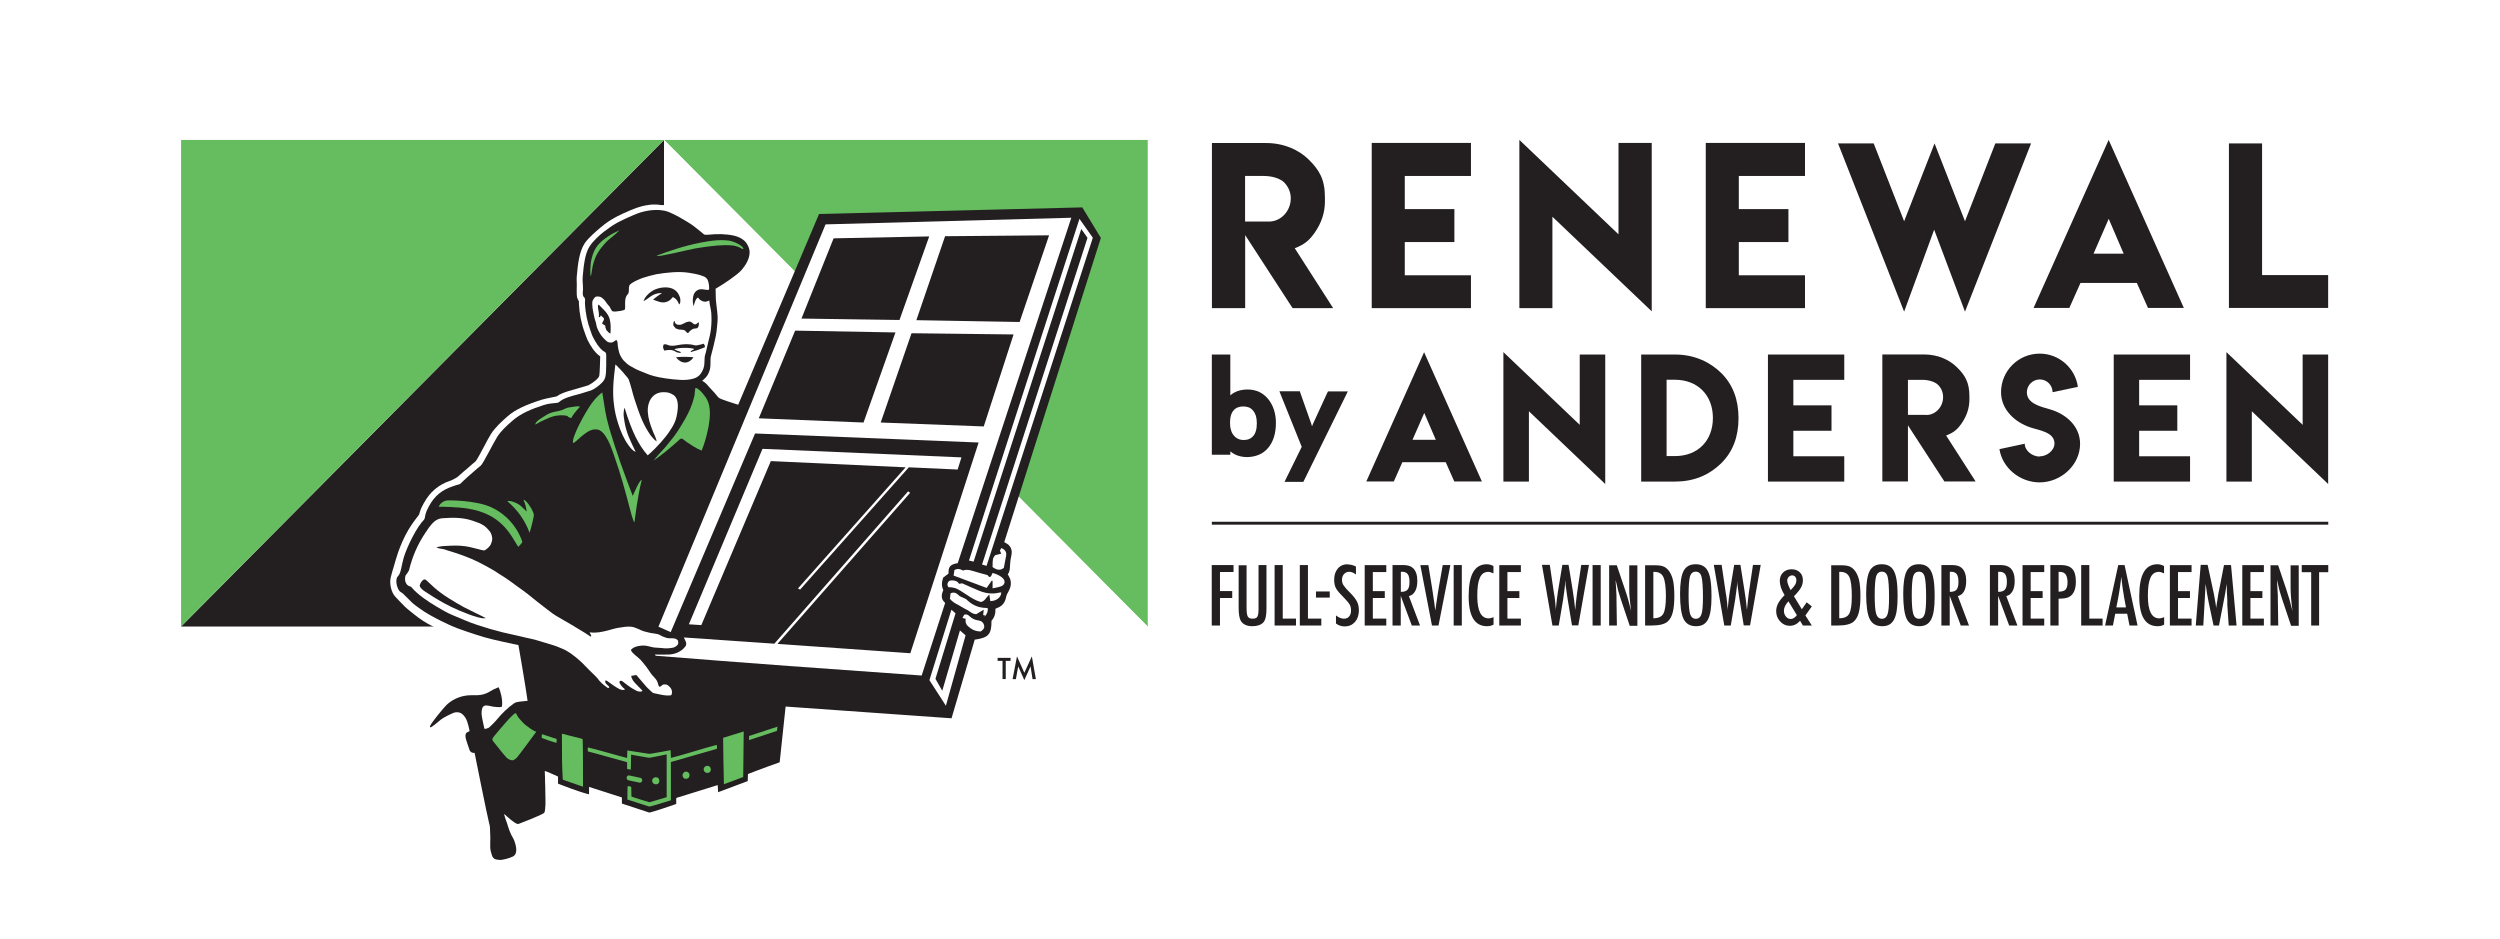 <svg xmlns="http://www.w3.org/2000/svg" id="a" viewBox="0 0 248.92 93.52"><rect width="248.92" height="93.52" style="fill:#fff; stroke-width:0px;"></rect><rect x="120.66" y="51.95" width="111.16" height=".29" style="fill:#231f20; stroke-width:0px;"></rect><path d="M229.18,56.97h.94v5.31h.79v-5.31h.91v-.71h-2.64v.71ZM226.04,62.28h.8l-.04-2.62v-.35l-.04-.74-.04-.61s0-.08,0-.12c0-.05,0-.1-.02-.17.02.07.03.13.04.18s.02.1.03.13c.06.29.13.57.2.84.07.26.15.52.24.78l.91,2.71h.76v-6.02h-.81v2.24c0,.33.02.69.05,1.06.03.38.08.8.14,1.26-.18-.77-.39-1.49-.62-2.17l-.81-2.4h-.76v6.02l-.02-.02ZM223.26,62.28h2.15v-.69h-1.34v-2.05h1.19v-.68h-1.19v-1.9h1.34v-.69h-2.15v6.02h0ZM218.62,62.28h.76l.23-4.15c.04.34.09.66.14.97s.11.61.17.91l.48,2.27h.54l.51-2.63.04-.21.1-.55c0-.07.03-.16.04-.27.02-.11.04-.23.06-.37l.02-.12v.1l.02.74.04.81v.19c0,.08,0,.17,0,.27l.14,2.04h.78l-.55-6.02h-.7l-.47,2.41-.09.43-.1.65-.11.69v.05s0,.06,0,.1c-.04-.34-.09-.66-.15-.97-.05-.31-.11-.61-.18-.92l-.53-2.46h-.69l-.49,6.02v.02ZM216.05,62.28h2.16v-.69h-1.35v-2.05h1.19v-.68h-1.19v-1.9h1.35v-.69h-2.16v6.02h0ZM214.82,56.18c-.61,0-1.07.26-1.37.79-.3.52-.45,1.33-.45,2.4,0,1.99.61,2.98,1.83,2.98.24,0,.46-.05.65-.16v-.74c-.19.08-.35.12-.48.12-.76,0-1.14-.74-1.14-2.23,0-.41.02-.77.06-1.07s.11-.55.2-.75.2-.34.34-.44c.14-.09.3-.14.49-.14.14,0,.32.05.52.15v-.73c-.22-.12-.44-.18-.67-.18M210.72,60.48l.15-.77c.08-.42.15-.81.2-1.18.06-.37.1-.74.14-1.1.08.74.17,1.44.29,2.09l.18.96h-.96,0ZM209.6,62.28h.78l.23-1.17h1.19l.23,1.17h.8l-1.29-6.02h-.63l-1.31,6.02ZM207.21,62.28h2.14v-.69h-1.32v-5.33h-.81v6.02h0ZM204.97,56.94h.11c.27,0,.46.08.59.25.12.17.19.43.19.79s-.07.59-.2.73c-.13.13-.36.2-.69.2v-1.97ZM204.16,62.28h.81v-2.67c.45,0,.79-.05,1.02-.16.47-.24.7-.75.7-1.55,0-.57-.11-.98-.35-1.25-.24-.26-.61-.39-1.12-.39h-1.07v6.02h.01ZM201.38,62.28h2.16v-.69h-1.35v-2.05h1.19v-.68h-1.19v-1.9h1.35v-.69h-2.16v6.02h0ZM198.95,56.93h.14c.13,0,.24.02.33.06s.17.1.23.18.1.19.13.32.04.29.04.48c0,.35-.07.59-.2.74-.13.15-.35.22-.67.22v-2ZM198.14,62.28h.81v-2.95l1.1,2.95h.82l-1.11-2.93c.27-.06.47-.22.62-.48s.22-.61.22-1.04c0-.56-.14-.98-.41-1.25-.22-.21-.54-.32-.99-.32h-1.07v6.02h.01ZM194.13,56.93h.14c.13,0,.24.02.33.06s.17.1.23.18.1.19.13.32.04.29.04.48c0,.35-.07.59-.19.74-.13.15-.35.22-.67.22v-2h0ZM193.32,62.28h.81v-2.95l1.1,2.95h.82l-1.11-2.93c.27-.06.47-.22.62-.48.14-.26.21-.61.21-1.04,0-.56-.14-.98-.41-1.25-.21-.21-.54-.32-.99-.32h-1.07v6.02h.02ZM191.63,61.16c-.1.3-.29.45-.56.45s-.47-.16-.57-.48c-.1-.34-.15-.95-.15-1.83,0-.96.05-1.59.14-1.91.1-.32.29-.47.58-.47s.48.17.57.52c.09.34.14,1.03.14,2.07,0,.8-.05,1.36-.15,1.66M192.52,57.69c-.07-.43-.19-.76-.35-.99-.24-.35-.62-.52-1.12-.52-.56,0-.96.22-1.2.67-.23.44-.35,1.2-.35,2.27,0,1.2.12,2.04.35,2.51.24.48.65.72,1.24.72s.95-.22,1.19-.67c.24-.45.35-1.2.35-2.27,0-.76-.04-1.33-.11-1.73M187.94,61.16c-.1.3-.29.45-.56.45s-.47-.16-.57-.48c-.1-.34-.15-.95-.15-1.83,0-.96.05-1.59.14-1.91.1-.32.29-.47.58-.47s.48.17.57.52c.09.34.14,1.03.14,2.07,0,.8-.05,1.36-.15,1.66M188.83,57.69c-.07-.43-.19-.76-.35-.99-.24-.35-.62-.52-1.12-.52-.56,0-.96.22-1.2.67-.23.44-.35,1.2-.35,2.27,0,1.2.12,2.04.35,2.51.24.48.65.72,1.24.72s.95-.22,1.19-.67c.24-.45.35-1.2.35-2.27,0-.76-.04-1.33-.11-1.73M183.14,56.94h.1c.44,0,.74.17.9.52.16.35.24.99.24,1.91,0,.86-.09,1.44-.26,1.74-.17.3-.5.45-.99.45v-4.63h0ZM182.33,62.28h.66c.76,0,1.28-.13,1.58-.39.24-.21.41-.52.51-.91.11-.42.16-.96.16-1.62,0-.72-.05-1.28-.15-1.66-.1-.4-.26-.72-.48-.97-.15-.17-.32-.28-.51-.35-.21-.07-.46-.1-.77-.1h-1v6.02-.02ZM178.91,61.25c-.2.26-.4.38-.61.38-.19,0-.35-.08-.48-.24-.13-.16-.2-.35-.2-.59,0-.29.15-.6.45-.93l.84,1.38ZM177.95,57.81c0-.14.05-.26.14-.36.1-.1.21-.16.34-.16s.23.04.31.13.12.2.12.35c0,.16-.04.31-.12.44-.04.07-.1.15-.17.24-.07.09-.17.19-.28.31-.22-.43-.34-.75-.34-.95M179.41,60.67l-.79-1.3c.18-.18.33-.34.44-.49.12-.14.21-.27.26-.38.13-.22.19-.47.19-.74,0-.32-.1-.58-.31-.78-.21-.2-.48-.3-.82-.3s-.62.11-.84.32c-.22.22-.33.49-.33.82,0,.45.16.92.48,1.43-.31.32-.53.6-.65.84s-.19.49-.19.76c0,.4.13.74.4,1.03.27.29.59.43.95.43.39,0,.74-.17,1.03-.5l.28.47h.89l-.64-1,.64-.9-.51-.41-.49.7h.01ZM171.68,62.28h.65l.44-2.6s0-.06.02-.14c0-.07.03-.18.04-.31l.08-.58s0-.08.02-.17c0-.09.02-.23.03-.4,0-.03,0-.07,0-.11,0-.04,0-.1,0-.16l.02.25c0,.14.03.26.04.35s.02.17.03.21l.08.6c.02.14.04.25.05.32,0,.08.02.12.02.13l.42,2.6h.63l1.06-6.02h-.77l-.35,2.35-.06.4c-.04.27-.07.56-.1.84s-.06.58-.09.89c-.03-.29-.06-.6-.1-.92-.04-.32-.09-.67-.15-1.04l-.4-2.53h-.62l-.43,2.6c-.04.24-.08.51-.11.79-.04.29-.07.6-.1.94l-.02.19s0-.09,0-.13v-.07l-.04-.51c-.02-.18-.04-.39-.07-.61l-.07-.41-.41-2.79h-.78l1.04,6.02v.02ZM169.41,61.16c-.1.3-.29.45-.56.45s-.47-.16-.57-.48c-.1-.34-.15-.95-.15-1.83,0-.96.05-1.59.14-1.91.1-.32.29-.47.58-.47s.48.17.57.52c.09.34.14,1.03.14,2.07,0,.8-.05,1.36-.15,1.66M170.3,57.69c-.07-.43-.19-.76-.35-.99-.24-.35-.62-.52-1.12-.52-.56,0-.96.22-1.2.67-.23.44-.35,1.2-.35,2.27,0,1.2.12,2.04.35,2.51.24.48.65.72,1.24.72s.95-.22,1.19-.67c.24-.45.35-1.2.35-2.27,0-.76-.04-1.33-.11-1.73M164.62,56.94h.1c.44,0,.74.17.9.52.16.35.25.99.25,1.91,0,.86-.09,1.44-.26,1.74-.17.3-.5.45-.99.45v-4.63h0ZM163.81,62.28h.65c.76,0,1.28-.13,1.58-.39.24-.21.41-.52.51-.91.11-.42.16-.96.16-1.62,0-.72-.05-1.28-.15-1.66-.1-.4-.26-.72-.48-.97-.15-.17-.32-.28-.51-.35-.21-.07-.46-.1-.77-.1h-1v6.02-.02ZM160.19,62.28h.8l-.04-2.62v-.35l-.04-.74-.04-.61s0-.08,0-.12c0-.05,0-.1-.02-.17,0,.07.03.13.04.18s.02.1.03.13c.06.29.13.57.2.84.07.26.15.52.24.78l.91,2.71h.76v-6.02h-.81v2.24c0,.33,0,.69.05,1.06.03.38.08.8.14,1.26-.18-.77-.38-1.49-.62-2.17l-.81-2.4h-.76v6.02l-.02-.02ZM158.57,62.28h.81v-6.02h-.81v6.02ZM154.55,62.28h.65l.44-2.6s0-.06.02-.14c0-.07.02-.18.04-.31l.08-.58s0-.08.02-.17c0-.09.02-.23.03-.4,0-.03,0-.07,0-.11,0-.04,0-.1.02-.16l.02.25c0,.14.02.26.04.35,0,.09.02.17.03.21l.08.6c.02.14.04.25.05.32,0,.08.02.12.02.13l.43,2.6h.63l1.06-6.02h-.77l-.35,2.35-.06.4c-.04.27-.07.56-.1.84s-.06.58-.09.89c-.03-.29-.06-.6-.1-.92-.04-.32-.09-.67-.15-1.04l-.41-2.53h-.62l-.43,2.6c-.04.24-.08.51-.11.79-.04.29-.07.6-.1.94l-.02.19s0-.09,0-.13v-.07l-.04-.51c-.02-.18-.04-.39-.07-.61l-.07-.41-.41-2.79h-.78l1.04,6.02-.02.02ZM149.28,62.28h2.15v-.69h-1.34v-2.05h1.19v-.68h-1.19v-1.9h1.34v-.69h-2.15v6.02h0ZM148.05,56.18c-.61,0-1.07.26-1.37.79-.3.52-.45,1.33-.45,2.4,0,1.99.61,2.98,1.83,2.98.24,0,.46-.05.65-.16v-.74c-.19.08-.35.12-.48.12-.76,0-1.14-.74-1.14-2.23,0-.41.02-.77.06-1.07s.11-.55.2-.75.2-.34.34-.44c.14-.09.3-.14.49-.14.14,0,.32.05.52.15v-.73c-.22-.12-.44-.18-.67-.18M144.74,62.28h.81v-6.02h-.81s0,6.02,0,6.02ZM142.59,62.28h.64l1.18-6.02h-.76l-.39,2.22s-.02.12-.03.19-.03.15-.04.23l-.14.92-.1.7s-.01.07-.02.12c0,.05-.01.1-.02.16l-.04-.3c-.01-.1-.03-.21-.04-.33-.02-.12-.04-.26-.06-.41l-.13-.87-.06-.4-.36-2.22h-.8l1.16,6.02h0ZM139.47,56.93h.14c.13,0,.24.02.33.06.09.04.17.1.23.18.06.08.1.19.13.32s.04.29.04.48c0,.35-.06.59-.19.74-.13.15-.35.22-.67.22v-2h-.01ZM138.66,62.28h.81v-2.95l1.1,2.95h.82l-1.11-2.93c.27-.06.47-.22.62-.48s.22-.61.22-1.04c0-.56-.14-.98-.41-1.25-.21-.21-.54-.32-.99-.32h-1.07v6.02h.01ZM135.88,62.28h2.15v-.69h-1.34v-2.05h1.19v-.68h-1.19v-1.9h1.34v-.69h-2.15v6.02h0ZM134.2,56.18c-.42,0-.75.14-.99.42s-.37.65-.37,1.12c0,.35.06.64.19.87.07.12.16.25.3.41s.31.33.51.54c.13.13.24.25.33.36.09.11.16.2.21.29.1.17.14.37.14.59,0,.25-.06.45-.19.6-.12.15-.3.22-.52.22-.24,0-.5-.1-.79-.32v.8c.24.19.54.29.88.29.41,0,.75-.15,1.01-.44.26-.3.39-.68.39-1.15,0-.34-.06-.63-.18-.87-.12-.24-.34-.53-.67-.87-.18-.18-.33-.33-.44-.46-.11-.13-.19-.23-.24-.31-.1-.15-.15-.33-.15-.54,0-.24.07-.43.2-.57.14-.15.31-.23.52-.23s.42.09.67.27v-.79c-.26-.14-.54-.21-.83-.21M131.03,59.5h1.37v-.61h-1.37v.61ZM129.42,62.28h2.14v-.69h-1.33v-5.33h-.81v6.02ZM126.9,62.28h2.14v-.69h-1.32v-5.33h-.81v6.02h-.01ZM123.33,60.51c0,.66.08,1.1.23,1.33.22.34.6.51,1.14.51.49,0,.86-.13,1.1-.39.2-.23.3-.67.3-1.33v-4.37h-.79v4.37c0,.39-.04.65-.12.78-.07.12-.23.19-.47.19s-.4-.07-.48-.21-.12-.43-.12-.86v-4.25h-.79v4.25-.02ZM120.66,62.28h.81v-2.74h1.22v-.69h-1.22v-1.9h1.35v-.69h-2.17v6.02h.01Z" style="fill:#231f20; stroke-width:0px;"></path><polygon points="136.58 14.23 136.58 30.68 146.46 30.68 146.46 27.41 139.87 27.41 139.87 24.1 144.81 24.1 144.81 20.82 139.87 20.82 139.87 17.52 146.46 17.52 146.46 14.23 136.58 14.23" style="fill:#231f20; stroke-width:0px;"></polygon><polygon points="151.28 13.93 151.28 30.68 154.57 30.68 154.57 21.58 164.46 31 164.46 14.23 161.15 14.23 161.15 23.33 151.28 13.93" style="fill:#231f20; stroke-width:0px;"></polygon><polygon points="169.84 14.23 169.84 30.68 179.72 30.68 179.72 27.41 173.13 27.41 173.13 24.1 178.07 24.1 178.07 20.82 173.13 20.82 173.13 17.52 179.72 17.52 179.72 14.23 169.84 14.23" style="fill:#231f20; stroke-width:0px;"></polygon><polygon points="183.01 14.28 189.59 31.03 192.58 22.87 195.65 31.03 202.23 14.28 198.67 14.28 195.65 22.03 192.62 14.28 189.59 22.03 186.56 14.28 183.01 14.28" style="fill:#231f20; stroke-width:0px;"></polygon><path d="M209.95,13.94l-7.47,16.72h3.56l1.11-2.49h5.61l1.11,2.49h3.57l-7.48-16.72h-.01ZM208.45,25.26l1.51-3.47,1.49,3.47h-3.01,0Z" style="fill:#231f20; stroke-width:0px;"></path><path d="M128.91,24.72c.93-.37,1.39-.71,1.97-1.52.69-.98,1.04-2.02,1.04-3.13v-.43c0-1.82-.59-2.73-1.59-3.73-.99-.98-2.47-1.67-4.3-1.67h-5.36v16.44h3.31v-7.27l4.72,7.27h4.04l-3.82-5.96h-.01ZM126.34,22.06h-2.37v-4.54h1.86c.8,0,1.61.23,2.04.65.43.46.65.98.65,1.58,0,1.25-.97,2.31-2.17,2.31" style="fill:#231f20; stroke-width:0px;"></path><polygon points="221.93 14.28 221.93 30.66 231.81 30.66 231.81 27.39 225.23 27.39 225.23 14.28 221.93 14.28" style="fill:#231f20; stroke-width:0px;"></polygon><path d="M129.77,47.99l.07-.15,4.18-8.5.18-.37h-1.97l-.08.15-1.42,3.09h0l-.03.08-.07.16v-.03c-.02-.07-.05-.16-.09-.28h0l-1.06-3-.06-.18h-2.03l.14.36,2.08,5.17-1.53,3.11-.18.38h1.89-.02Z" style="fill:#231f20; stroke-width:0px;"></path><path d="M122.55,41.38c.06-.2.15-.37.27-.51.22-.27.55-.4.97-.4.2,0,.39.03.57.1.16.07.3.18.41.32.12.14.21.32.28.52.06.21.09.46.09.74s-.03.54-.09.74c-.06.21-.14.38-.26.51-.22.27-.54.41-.96.41-.21,0-.39-.04-.54-.11-.18-.08-.32-.19-.43-.33h0c-.14-.16-.24-.34-.29-.55-.07-.2-.1-.44-.1-.72s.03-.53.09-.72M122.5,35.3h-1.84v9.98h1.84v-.34c.14.12.29.22.45.3.18.09.37.16.57.2.21.05.42.07.63.07.43,0,.83-.08,1.19-.23.36-.15.67-.38.93-.69.26-.31.45-.67.58-1.09.12-.41.19-.87.19-1.38s-.07-.93-.2-1.33c-.13-.39-.32-.75-.58-1.07-.27-.32-.57-.55-.91-.71h0c-.34-.15-.73-.23-1.15-.23-.24,0-.48.03-.71.08-.23.06-.45.14-.64.25-.15.09-.26.17-.35.26v-4.06h0Z" style="fill:#231f20; stroke-width:0px;"></path><path d="M171.4,37.16c-1.08-1.07-2.64-1.86-4.62-1.86h-3.37v12.65h3.37c1.84,0,3.38-.62,4.62-1.85,1.13-1.12,1.7-2.61,1.7-4.46s-.56-3.34-1.7-4.48M166.79,45.41h-.85v-7.6h.82c2.28,0,3.79,1.54,3.79,3.8s-1.49,3.8-3.77,3.8" style="fill:#231f20; stroke-width:0px;"></path><polygon points="176.03 35.3 176.03 47.95 183.63 47.95 183.63 45.43 178.56 45.43 178.56 42.89 182.36 42.89 182.36 40.36 178.56 40.36 178.56 37.82 183.63 37.82 183.63 35.3 176.03 35.3" style="fill:#231f20; stroke-width:0px;"></polygon><path d="M203.08,45.46c-.71,0-1.48-.57-1.48-1.28l-2.52.54c.29,1.88,2.05,3.31,4,3.31,2.12,0,4.03-1.72,4.03-3.84,0-1.76-1.4-2.97-2.99-3.43-.88-.26-2.31-.56-2.31-1.7,0-.7.58-1.28,1.29-1.28s1.27.58,1.27,1.27l2.52-.53c-.26-1.87-1.87-3.31-3.8-3.31-2.12,0-3.85,1.71-3.85,3.84,0,1.72,1.36,2.98,2.9,3.5.87.3,2.42.46,2.42,1.61,0,.7-.77,1.28-1.47,1.28h0l-.02.02Z" style="fill:#231f20; stroke-width:0px;"></path><polygon points="210.46 35.3 210.46 47.95 218.06 47.95 218.06 45.43 212.99 45.43 212.99 42.89 216.79 42.89 216.79 40.36 212.99 40.36 212.99 37.82 218.06 37.82 218.06 35.3 210.46 35.3" style="fill:#231f20; stroke-width:0px;"></polygon><polygon points="221.68 35.06 221.68 47.95 224.21 47.95 224.21 40.95 231.81 48.19 231.81 35.3 229.27 35.3 229.27 42.3 221.68 35.06" style="fill:#231f20; stroke-width:0px;"></polygon><path d="M141.8,35.06l-5.76,12.88h2.74l.85-1.92h4.32l.85,1.92h2.75l-5.76-12.88h.01ZM140.64,43.79l1.17-2.67,1.15,2.67h-2.32Z" style="fill:#231f20; stroke-width:0px;"></path><path d="M193.78,43.36c.72-.28,1.07-.55,1.51-1.17.53-.75.8-1.56.8-2.41v-.33c0-1.4-.45-2.1-1.23-2.87-.76-.76-1.9-1.29-3.31-1.29h-4.13v12.65h2.55v-5.59l3.63,5.59h3.11l-2.94-4.58h0ZM191.8,41.31h-1.83v-3.49h1.43c.61,0,1.24.18,1.57.5.34.35.5.76.5,1.22,0,.96-.74,1.78-1.67,1.78" style="fill:#231f20; stroke-width:0px;"></path><polygon points="149.69 35.06 149.69 47.95 152.23 47.95 152.23 40.95 159.83 48.19 159.83 35.3 157.29 35.3 157.29 42.3 149.69 35.06" style="fill:#231f20; stroke-width:0px;"></polygon><rect x="17.11" y="13.01" width="98.08" height="50.29" style="fill:#fff; stroke-width:0px;"></rect><polygon points="66.12 62.38 66.12 13.93 18.03 62.38 66.12 62.38" style="fill:#231f20; stroke-width:0px;"></polygon><polygon points="18.03 13.93 18.03 62.38 66.12 13.93 18.03 13.93" style="fill:#65bd60; stroke-width:0px;"></polygon><polygon points="114.28 62.38 114.28 13.93 66.12 13.93 114.28 62.38" style="fill:#65bd60; stroke-width:0px;"></polygon><path d="M114.26,62.38L66.12,13.93v6.49h-.28c-.81-.14-1.44,0-1.91.11-.36.09-.73.22-1.17.41-.9.39-1.67.72-2.55,1.38-.48.36-1.25,1.07-1.25,1.07-.27.26-.54.53-.76.86-.52.81-.67,2.05-.77,3.25-.03.31,0,.57,0,.82,0,.16-.03,1.04.02,1.25.04.18.19.42.19.43v.22c.05,1.04.25,2.03.59,2.92.03.08.19.56.28.73.3.58.65,1.16,1.16,1.55.03.02.06.04.09.06,0,.04-.04,1.76-.09,1.94-.06.24-.58.68-1.08.94-.08.03-1.83.53-2.05.6-.37.12-.79.27-1.1.5-.04.03-1.06.2-1.51.34-1.51.48-2.62.97-3.38,1.64-.58.51-1.22,1.08-1.67,1.78-.17.27-.42.73-.68,1.23-.28.53-.7,1.32-.85,1.49-.26.21-.52.43-.71.61,0,0-.85.71-1.1.95-.03.03-.26.15-.31.18-.12.08-.29.14-.33.16-1.24.4-2.1,1.15-2.71,2.27-.12.22-.29.53-.38.85-.05.16-.08.27-.08.27l-.06.08c-.27.34-.64.84-1,1.43-.47.79-.76,1.52-1.02,2.22-.14.38-.36,1.17-.4,1.31-.09.31-.1.35-.19.63-.06.19-.12.46-.15.57-.17.64.07,1.53.42,1.91.18.19.41.44.49.52.19.19.52.53.52.53.18.18.97.8.97.8.5.4,1.07.79,1.87,1.18,0,0,1.16.58,2.12.93,2.03.74,3.96,1.27,5.61,1.58.17.97.49,2.85.69,4.14-.55.09-.72.16-.81.22-.08-.41-.21-.8-.34-1.15-.12-.33-.44-.54-.78-.54-.32.03-.52.12-.52.12-.13.06-.82.41-.87.44-.23.13-.48.2-.76.2,0,0-1.3.05-1.66.14-.88.23-1.62.67-2.17,1.28-.1.11-.92,1.06-1.01,1.19-.27.35-.58.79-.66,1.09-.06.22-.02.45-.02.45.03.27.16.45.37.6.14.1.31.15.47.15.21,0,.38-.04.57-.16.12-.07,1.06-.81,1.06-.81.17-.14.35-.26.57-.37.16-.08.47-.16.49-.16.16.16.23.34.31.65-.14.15-.26.37-.29.7-.02.19-.01.36.02.52s.42,1.32.47,1.44c.11.25.29.44.51.57.26,1.32,1.2,5.92,1.34,6.44.06.2.1.82.1.96,0,.13.01.26.01.37,0,.08-.02.73-.01.98,0,.38.11.72.2,1.01.31.98,1.13,1.04,1.52,1.07.22,0,.46-.03.9-.13.24-.06.58-.17.82-.29.48-.23,1.19-.88.59-2.58-.08-.22-.13-.3-.2-.43-.02-.03-.04-.06-.08-.13.14-.05.2-.08.2-.08.8-.3,2.22-.86,2.7-1.16.09-.06.17-.13.23-.22.19-.27.23-.54.25-.71.04-.34.06-.7.04-1.1,0-.34,0-.87,0-.89.06.03.26.11.26.11.24.09,2.04.79,3.01,1.04.07.02.14.03.21.03.11,0,.22-.02.33-.06.15-.06.24-.14.31-.21.06-.06.1-.12.14-.19l1.71.55h0c0,.36.23.67.56.79.56.19,1.1.37,1.62.54.37.12.74.24,1.12.37.09.03.17.04.26.04.05,0,.09,0,.14-.01.41-.07,2.67-.83,2.88-.92.3-.13.49-.42.5-.74l2.6-.8c.07.13.16.24.28.32.14.09.3.14.46.14.1,0,.2-.02.29-.05l2.96-1.11c.32-.12.53-.42.54-.76v-.14c.61-.23,1.67-.63,2.61-.95.31-.11.53-.38.56-.7l.5-4.75c2.73.19,11.89.84,15.72,1.12h.06c.37,0,.69-.24.8-.6l2.16-7.34c1.19-.27,1.72-.86,1.83-2.03h0s14.72-.03,14.72-.03l-.03-.02Z" style="fill:#fff; stroke-width:0px;"></path><path d="M42,51.99c-.24.31-.46.63-.65.97-.38.67-.75,1.43-1.03,2.19-.1.26-.17.54-.24.84-.11.43-.16.94-.36,1.26-.08.11-.18.2-.22.33-.12.45.07,1,.27,1.26.11.13.27.17.39.3.29.3.59.59.89.88.2.19.43.34.66.51.69.51,1.45.92,2.24,1.31.52.26,1.05.51,1.63.73s1.19.41,1.78.61c1.21.41,2.4.65,3.74.94.21.05.29.06.52.11,0,0,.72,4.13.91,5.55-.86.08-1.16.11-1.32.23-.67.46-1.23,1.02-1.75,1.65-.31.37-.73.74-.78.79-.18.09-.31.13-.45.11,0-.04-.26-1.11-.28-1.45,0-.09,0-.32.02-.41.05-.31.19-.46.44-.46.15,0,.3.04.44.07.21.05.44.08.62.09.14,0,.36.03.5-.03.12-.67-.14-1.55-.31-1.93-.04,0-.07,0-.1.02-.15.07-.3.13-.45.2-.17.09-.25.14-.42.24-.36.21-.75.31-1.16.32-.2,0-.41,0-.61,0-.28,0-.57.03-.85.1-.67.17-1.3.51-1.76,1.03-.26.29-1.26,1.47-1.49,1.93-.02.04-.01.11,0,.14.05,0,.1-.02.14-.04.1-.06.19-.12.28-.19.23-.18.46-.37.68-.56.22-.18,1.16-.66,1.4-.7.26-.04.52,0,.72.18.45.41.54.9.68,1.5.02.06.02.13.03.19-.09.04-.16.08-.23.11-.14.07-.21.21-.16.55.01.13.37,1.16.4,1.24.07.15.18.24.35.26.04,0,.09,0,.14,0,.01.07.03.12.04.18.09.49,1.24,6.16,1.38,6.69.07.24.12.48.12.73,0,.28.03.56.03.84,0,.32-.02.63-.01.95,0,.26.08.52.16.78.13.42.37.46.79.49.15.01.35-.03.63-.1.2-.05.48-.14.66-.23.27-.13.55-.48.17-1.55-.09-.25-.21-.39-.32-.63-.13-.28-.25-.57-.33-.86-.12-.44-.24-.65-.36-1.1v-.1c.21.19,1.03.96,1.33.99h.08c.08-.03,2.06-.78,2.55-1.09.07-.1.09-.22.1-.34.04-.32.05-.63.04-.95-.03-.74,0-1.08-.04-1.82,0-.15,0-.47-.03-1.08.1,0,1.32.56,1.32.56v.71l.11.04s1.95.77,2.93,1.01h.02l.03-.03v-.7l3.27,1.05v.61c.96.32,1.81.59,2.74.9.33-.06,2.51-.79,2.67-.86v-.58s.05-.04.07-.04l4.06-1.26.04.71,2.95-1.11.02-.7s1.69-.66,3.16-1.17l.59-5.55,16.52,1.17,2.31-7.83c1.37-.19,1.68-.53,1.67-1.88.3-.33.42-.74.39-1.19l.16-.08c.53-.18.81-.56.91-1.11.03-.19.14-.36.23-.53.21-.38.31-.78.18-1.21-.05-.17-.16-.33-.25-.51.23-.28.21-.63.23-.97.02-.31.06-.61.13-.91.13-.55-.08-1.01-.59-1.25-.04-.02-.12-.07-.12-.07l9.62-30.29-1.85-3.04-26.21.66s-7.81,18.41-8.05,18.99c-.3-.1-1.68-.51-1.91-.68-.09-.07-.17-.17-.24-.26-.3-.38-.65-.7-.94-1.05-.12-.15-.32-.3-.5-.39.12-.11.29-.24.4-.38.11-.12.2-.28.26-.43.23-.55.15-.75.18-1.45,0-.21.55-1.88.64-3.07.03-.37.08-.68.06-1.1-.02-.51-.18-1.45-.18-1.82s-.02-.53-.02-.92c1.08-.62,2.04-1.36,2.28-1.57.36-.32.41-.42.6-.68.35-.48.68-1.26.41-1.88-.12-.29-.28-.55-.51-.72-.25-.19-.5-.32-.92-.43-.88-.19-1.67-.19-2.58-.1-.11.01-.27.01-.36,0-.1-.02-.3-.23-.42-.32-.42-.33-.74-.61-1.17-.87-.59-.36-1.32-.8-1.99-1.07-.76-.3-1.77-.23-2.51-.04-.38.09-.75.23-1.08.38-.97.42-1.79.79-2.56,1.4-.07.05-.2.14-.27.19-.27.21-.52.42-.77.67-.26.25-.51.54-.7.83-.47.72-.59,1.98-.68,2.98-.04.46.03.82.03,1.27,0,.23-.06.44,0,.63.04.16.15.19.19.3.04.12,0,.3,0,.45.05,1.06.26,1.96.55,2.74.09.25.15.47.26.67.26.51.57,1.03,1,1.36.1.07.22.11.27.2.07.12.03.46.04.62,0,.2,0,.4,0,.59-.02.41,0,.85-.09,1.19-.11.43-.48.72-.82.98-.17.13-.37.26-.57.34-.22.09-.46.13-.7.22-.47.17-.98.26-1.42.41-.32.1-.7.24-.94.42-.12.09-.21.19-.34.2-.47.04-.92.08-1.34.22-1.2.38-2.32.85-3.13,1.57-.56.49-1.11.98-1.51,1.61-.4.63-1.39,2.65-1.63,2.85-.24.19-.48.4-.72.61-.33.29-.71.61-1.04.93-.12.11-.24.26-.35.31-.1.04-.22.06-.32.09-.11.03-.22.08-.32.11-1.13.36-1.86.99-2.38,1.94-.12.23-.26.49-.34.74-.06.19-.07.32-.11.51-.03.13-.17.25-.26.36" style="fill:#231f20; fill-rule:evenodd; stroke-width:0px;"></path><path d="M53.4,72.85s-1.79,2.45-1.96,2.61c-.1.1-.22.18-.36.24-.22.02-.46-.1-.62-.24-.14-.12-.99-1.19-1.33-1.62-.04-.05-.07-.11-.11-.17,0-.14.08-.25.16-.35.67-.81,1.93-2.32,2.18-2.32,0,0,.04.05.09.15.12.27.31.46.48.65.12.14.25.26.39.38.32.25.65.5.94.63.04,0,.08.03.14.05" style="fill:#65bd60; stroke-width:0px;"></path><path d="M66.38,79.37v-4.26s-1.15.25-1.65.33h-.18c-.46-.06-1.62-.3-1.71-.3,0,.07-.03,1.49-.03,1.49l-.37-.06v-.68c-.67-.17-3.25-.92-3.9-1.07-.03-.13-.04-.25,0-.4.44.08,3.45.95,3.9,1.05.02-.6.02-.75.02-.75,0,0,1.77.28,2.12.33h.2c.61-.09,1.99-.36,1.99-.36,0,0,0,.1.03.76.06,0,.1,0,.14-.02.86-.21,3.63-1.07,4.26-1.22.06,0,.11-.02.18-.03.02.14,0,.25,0,.38-.4.11-4.17,1.19-4.58,1.31v3.81c-.15.04-2.05.65-2.14.63-.7-.22-2.19-.7-2.19-.7,0,0,0-1.28.02-1.34.13,0,.24.03.36.07,0,0,.02.77.02.97.32.13,1.48.47,1.8.57l1.72-.51h0Z" style="fill:#65bd60; stroke-width:0px;"></path><path d="M55.95,73.08s.04-.02.05-.02c.58.17,1.4.34,1.99.51,0,.04.02.09.03.13.03.6.03,4.47.03,4.47v.16s-2-.69-2-.69c0,0,0-.07-.02-.1-.08-1.38-.08-2.41-.08-4.36v-.1" style="fill:#65bd60; stroke-width:0px;"></path><path d="M72.01,73.46c.61-.18,1.43-.45,2.04-.63,0,.06-.05,4.53-.05,4.53,0,0-1.87.72-1.92.72-.02-.19-.09-4.51-.08-4.63" style="fill:#65bd60; stroke-width:0px;"></path><path d="M55.42,73.96c-.21-.02-1.3-.41-1.48-.48,0-.08,0-.33.02-.38l1.46.48v.38Z" style="fill:#65bd60; stroke-width:0px;"></path><path d="M62.58,77.21c.06-.01.11,0,.17.02.31.07,1.02.22,1.05.23.11.05.16.15.14.28-.02.11-.12.19-.24.19-.03,0-.73-.15-1.05-.22-.12-.02-.22-.07-.25-.2-.03-.14.05-.28.18-.31" style="fill:#65bd60; stroke-width:0px;"></path><path d="M77.41,72.35l-.05.42-2.78.92s0-.29,0-.41l2.84-.93h-.01Z" style="fill:#65bd60; stroke-width:0px;"></path><path d="M68.31,77.54c-.22.02-.34-.14-.36-.35.05-.25.19-.38.38-.36.17,0,.32.16.33.33,0,.19-.09.37-.35.38" style="fill:#65bd60; stroke-width:0px;"></path><path d="M70.78,76.6c0,.25-.19.38-.39.36-.18-.02-.32-.17-.33-.35s.14-.33.32-.36c.19-.02.39.1.39.35" style="fill:#65bd60; stroke-width:0px;"></path><path d="M65.65,77.74c0,.27-.2.38-.4.35-.19-.02-.32-.18-.32-.36,0-.17.14-.32.32-.34.2-.02.4.09.4.35" style="fill:#65bd60; stroke-width:0px;"></path><path d="M61.71,22.9h0c-.35.36-.67.61-1.02.9-.33.26-.52.5-.79.83-.25.3-.51.72-.66,1.11-.08.2-.21.61-.28,1.04-.04.22-.09.69-.15.72-.06-.35-.03-.83,0-1.18.04-.39.14-.77.22-1,.21-.55.38-.8.7-1.13.31-.32.7-.57.83-.66.35-.24.73-.43,1.16-.62" style="fill:#65bd60; fill-rule:evenodd; stroke-width:0px;"></path><path d="M74.01,24.79c-.06.04-.27-.1-.31-.12-.18-.09-.5-.21-.77-.23-1.06-.09-1.91.04-2.82.16-.58.07-1.23.19-1.74.32-.76.18-1.43.32-2.12.46-.25.05-.62.15-.88.07,1.38-.49,2.62-.94,4.42-1.3.27-.05.55-.1.82-.14.51-.07.99-.12,1.54-.09.18.01.27.02.36.03.51.06,1.04.34,1.25.5.15.11.25.2.26.34" style="fill:#65bd60; fill-rule:evenodd; stroke-width:0px;"></path><path d="M51.59,54.44c-.8-1.29-1.7-3.29-5.07-3.81-.91-.15-2.63-.19-2.84-.17.16-.38.5-.56.71-.61.08-.07,2.98-.06,4.53.66,2.47,1.14,3.09,3.46,3.09,3.46,0,0-.17.28-.42.48" style="fill:#65bd60; stroke-width:0px;"></path><path d="M54.21,41.8c.82-.38,1.07-.41,1.56-.45.31-.01.47,0,.71.06.1.1.19.19.4.21.21-.39.49-.71.88-1.14-.11-.03-.37-.03-.45-.01-.26.03-.5.07-.72.11-.25.05-.49.21-.73.28-.37.12-.73.12-1.13.29-.31.13-.56.32-.76.44-.22.14-.38.25-.46.33-.16.15-.22.3-.22.34s.33-.17.48-.25c.25-.12.45-.21.45-.21" style="fill:#65bd60; stroke-width:0px;"></path><path d="M51.86,50.38c.17.16.35.33.58.55-.06-.46-.16-.82-.32-1.16.24-.03.8.8.95,1.21.07.12.1.31.07.45-.1.52-.38,1.58-.41,1.62-.46-1.25-1.21-2.29-2.21-3.14.15-.13.98.14,1.34.47" style="fill:#65bd60; stroke-width:0px;"></path><path d="M69.86,44.86c-.57-.22-1.02-.54-1.53-.88-.13-.09-.34-.31-.49-.31-.11,0-.27.17-.36.26-.6.53-1.34,1.19-2.4,1.93.36-.48.65-.77,1.07-1.23.14-.15.37-.45.5-.61.45-.52.82-1.05,1.19-1.67.12-.2.28-.47.4-.68.32-.56.68-1.33.84-2.03.03-.16.07-.18.08-.35,0-.17.05-.44.07-.63,0-.02.03-.03.05-.03.15,0,.43.26.56.4.38.44.64.73.78,1.41.17.85-.04,2.01-.23,2.76-.15.61-.33,1.19-.53,1.66" style="fill:#65bd60; fill-rule:evenodd; stroke-width:0px;"></path><path d="M63,49.38c-.21-.5-.8-2.15-1.29-3.49-.02-.08-.05-.17-.09-.29-.19-.54-.62-1.83-.81-2.48-.05-.18-.11-.36-.16-.54-.39-1.37-.44-2.01-.68-3.5-.21.1-.72.6-1.07,1.1-.67.93-2.03,3.43-1.84,3.93.09-.01.21-.11.34-.22.28-.23.43-.41.75-.64.24-.17.76-.62,1.39-.47.32.08.6.39.8.72.34.54.46.91.78,1.78.73,2.1,1.09,3.46,1.51,5.05.08.3.42,1.67.54,1.67.05-.22.25-2.32.73-4.22-.23,0-.78,1.36-.91,1.61" style="fill:#65bd60; fill-rule:evenodd; stroke-width:0px;"></path><path d="M93.92,58.74c-.19-.4-.16-.79-.01-1.23.16-.12.35-.26.53-.4.01-.58.03-.89.92-1.04,3.76-11.44,11.31-34.39,11.31-34.39l-24.47.66-16.64,40.06,1.22.54,8.4-19.78,22.26.9c-2.21,6.82-4.99,15.38-6.8,20.98-4.4-.31-8.78-.62-13.23-.93,4.43-5.04,8.81-10.04,13.21-15.04-.08-.06-.13-.1-.2-.15-4.45,5.06-8.89,10.12-13.32,15.17-3-.21-5.99-.41-9.01-.62.05.11.09.2.13.28.19.37.13.55-.18.84-.41.38-.9.55-1.45.58-.45.02-.9,0-1.39,0,.06.07.08.12.1.12,8.81.71,17.63,1.35,26.47,1.97.78-2.42,1.56-4.82,2.34-7.23-.46-.39-.38-.83-.18-1.29M104.46,23.42l-2.94,8.64-10.28-.18,2.86-8.36,10.36-.09h0ZM83,23.73l9.52-.19-2.96,8.32-9.76-.14s3.2-7.99,3.2-7.99ZM75.55,41.65c1.22-2.93,3.62-8.73,3.62-8.73l9.99.18-3.18,8.97s-6.91-.28-10.43-.42M87.69,42.07l3.07-8.89,10.16.12s-1.26,3.89-2.97,9.16c0,0-10.26-.39-10.26-.39Z" style="fill:#fff; stroke-width:0px;"></path><path d="M79.66,58.71c3.6-4.05,7.21-8.11,10.83-12.18,1.62.07,3.23.15,4.86.22.13-.41.25-.8.38-1.21-6.63-.28-13.23-.57-19.81-.85-2.45,5.84-4.88,11.64-7.33,17.47.44.03.83.05,1.24.08,2.31-5.45,6.92-16.33,6.92-16.33l13.42.62s-7.13,8.02-10.72,12.06c.08.04.13.07.23.12" style="fill:#fff; stroke-width:0px;"></path><polygon points="107.48 21.79 96.48 55.81 96.94 55.92 107.66 22.8 108.28 23.68 97.78 56.21 98.23 56.34 108.81 23.67 107.48 21.79" style="fill:#fff; stroke-width:0px;"></polygon><polygon points="93.82 68.78 93.14 67.59 95.14 61.07 94.73 60.71 92.54 67.72 94.18 70.27 96.14 63.26 95.58 62.77 93.82 68.78" style="fill:#fff; stroke-width:0px;"></polygon><path d="M98.74,57.82c-.16.23-.32.46-.5.72-1.09-.41-2.17-.81-3.29-1.23.03-.19.06-.39.08-.55.34-.19.6-.1.86.05.3-.13.6-.07.9.02.49.15.99.28,1.53.43.04.04.11.12.17.19.27,0,.21-.26.35-.4.36.1.72.24,1.01.52.28.27.21.66-.16.8-.26.1-.54.14-.86.21v-.74s-.06-.02-.09-.02" style="fill:#fff; stroke-width:0px;"></path><path d="M98.61,59.88c-.04-.22-.07-.42-.11-.69-.31.29-.43.67-.84.75-.52-.14-.98-.43-1.44-.74-.2-.14-.41-.27-.62-.4-.35-.21-.73-.36-1.13-.32-.19-.16-.15-.33-.08-.49.07-.17.24-.2.4-.2.27,0,.54.06.7.34.11-.02.21-.04.31-.05.56.25,1.11.5,1.67.73.65.27,1.31.37,2,.2.05,0,.1-.02.15-.02h.07c.01.46-.46.85-1.07.86" style="fill:#fff; stroke-width:0px;"></path><path d="M98.35,60.54c.03.25-.03.48-.18.69-.22.32-.08.02-.13.02h-.15c.02-.17.03-.32.06-.55-.31.19-.54.33-.74.45-.42,0-.64-.29-.93-.43-.3-.14-.57-.33-.87-.49-.29-.15-.59-.3-.83-.61.02-.18.05-.37.07-.55.45-.19.67.08.91.29.18.08.37.16.55.25.09.04.16.11.23.18.52.48,1.13.73,1.84.74.05,0,.1.02.16.03" style="fill:#fff; stroke-width:0px;"></path><path d="M97.62,62.87c-.51,0-.91-.21-1.26-.54-.21-.2-.25-.44-.21-.72-.1-.03-.18-.05-.32-.08.07-.14.13-.24.17-.32.25-.09.4.02.54.15.24.23.52.37.85.41.3.04.5.17.59.47.09.32-.11.48-.35.65" style="fill:#fff; stroke-width:0px;"></path><path d="M99.69,55.13c-.06-.14-.09-.21-.13-.3.04-.08.09-.17.13-.26.38.14.55.39.49.75-.07.4-.15.79-.23,1.22-.33.27-.68.25-1.12-.08,0-.79.01-.87.25-1.18.18-.04.37-.09.6-.15" style="fill:#fff; stroke-width:0px;"></path><path d="M62.85,67.26c0,.18.08.33.15.45.18.32.93.96.97,1.09-.07.07-.26.07-.37.05-.11,0-.46-.18-.84-.43-.13-.08-.36-.26-.51-.37-.21-.16-.39-.39-.57-.19-.05.09.11.32.2.43.12.16.11.12.36.35-.11.06-.21.07-.3.05-.06,0-.21-.05-.28-.09-.36-.19-.64-.39-1.07-.7-.11-.08-.36-.3-.33,0,.03.25.42.39.4.54-.02.06-.1.08-.19.03-.24-.17-.54-.4-.81-.71-.03-.04-.11-.14-.14-.19-.16-.21-.71-.69-1.15-1.16-.57-.61-1.22-1.18-1.97-1.62-.24-.15-.56-.25-.92-.41-.25-.11-1.57-.49-1.79-.56-.59-.2-1.06-.25-1.87-.46-.6-.15-1.21-.26-1.81-.41-.91-.23-1.58-.43-2.47-.72-.85-.27-1.69-.66-2.51-1-.53-.22-1.07-.54-1.54-.82-.95-.57-1.89-1.19-2.58-2-.47-.07-.69-.57-.53-1.11.12-.15.24-.32.34-.5.35-1.44.88-2.62,1.62-3.73.11-.16.23-.35.36-.53.33-.41.66-.89,1.34-.94,1.19-.1,2.15-.05,3.03.25.42.14.78.26,1.12.49.21.14.44.39.59.58.12.14.26.56.23.81-.01.11-.1.41-.16.51-.05.08-.17.24-.27.32-.09.08-.28.23-.35.24-.13.02-.42-.08-.59-.12-.56-.14-1.1-.3-1.77-.34-.58-.04-1.17,0-1.72.03-.22.02-.48.05-.7.14.26.13.57.12.84.2.08.02.14.06.22.08,1.11.33,2.15.69,3.12,1.17.5.25,1,.53,1.49.81.24.14.46.3.7.45.62.37,1.15.77,1.72,1.19.34.25.69.48,1.01.74.65.52,1.29,1.05,1.96,1.55.33.26.67.51,1.04.72.91.52,1.85,1.07,2.75,1.63.18.11.34.24.53.34.13-.14-.1-.26-.11-.43.66.09,1.2-.04,1.77-.18.35-.09.77-.23,1.13-.28.42-.06.78-.14,1.22-.1.23.02.46.12.66.2.11.04.2.09.3.14.18.09.35.13.59.19.05,0,.3.08.37.09.23.04.47.06.7.11.14.03.32.14.47.22.15.07.31.12.47.17.18.06.55,0,.81.06.09.02.28.14.3.22.05.19.02.36-.07.44-.1.09-.17.16-.4.24-.35.07-.71.11-1.2.04-.06,0-.53-.04-.7-.05-.25-.03-.56-.14-.84-.18-.16-.02-.34-.02-.49,0-.4.03-.78.16-1,.43.2.42.62.61.94.95.09.1.38.42.58.69.18.23.33.49.5.72.18.25.44.45.58.71.11.2.1.39.22.58.19.03.26-.17.4-.21.07-.02.23-.02.32,0,.09.03.17.09.22.13.06.04.22.21.27.32.09.2.1.4,0,.61-.24.05-.63.04-1.06-.06-.1-.02-.46-.1-.67-.14-.13-.03-.23-.14-.35-.25s-.3-.28-.38-.37c-.16-.18-.79-.91-1.02-1.19l-.48.08h-.02Z" style="fill:#fff; fill-rule:evenodd; stroke-width:0px;"></path><path d="M69.1,29.26c-.07.17-.11.33-.12.58,0,.24,0,.33.08.66.09-.32.18-.74.44-.88.13.23.37.36.59.41.25.05.46-.09.53-.11.02.34.18.94.2,1.23.03.53.04.95-.03,1.59-.03.32-.16.94-.29,1.4-.03.1-.14.57-.16.69-.04.26-.16.51-.18.76-.03.39,0,.78-.11,1.07-.19.53-.47.9-1.05,1.05-.33.09-.77.14-1.16.12-1.18-.06-2.1-.22-2.76-.39-.45-.11-.89-.34-1.29-.48-.39-.15-.66-.3-1.06-.53-.24-.14-.44-.33-.65-.55-.06-.07-.15-.19-.21-.29-.22-.36-.27-.64-.35-1.1-.04-.24.02-.49-.16-.64-.23.12-.33.34-.76.23-.18-.05-.31-.22-.46-.36-.23-.23-.37-.44-.53-.74-.07-.13-.15-.3-.19-.43-.04-.14-.05-.31-.1-.47-.04-.14-.1-.28-.13-.42-.11-.45-.21-.97-.22-1.36,0-.12,0-.28.04-.36.04-.12.22-.36.3-.39.12-.05.32-.03.43,0,.09.02.22.12.3.19.17.14.28.32.43.53.07.1.17.18.23.27.09.13.17.42.31.46.08.02.19.03.27.02.14-.01.33-.03.5-.06.16-.03.4-.09.43-.14.05-.07.03-.32.03-.47,0-.37,0-.65.14-.89.06-.11.17-.19.2-.28.07-.24,0-.52.08-.74.12-.31,1.19-.72,1.37-.78.21-.08,1.14-.33,1.35-.36.97-.16,2.21-.3,3.2-.14.76.12,1.1.2,1.53.38.13.05.27.19.35.33.07.16.09.29.12.44.02.11.05.49,0,.54-.06.06-.54-.04-.67-.05-.45-.03-.69.23-.83.49M60.71,31.78c-.19-.66-.7-1.02-1.09-1.44h-.03s0-.02,0-.01c0,.02-.02.01-.03.03-.08.24.07.65.08.96,0,.11-.06.18.03.27.11-.02.1-.14.17-.19.07.14.28.2.3.36,0,.16-.15.28-.19.45.08.1.24.13.32.23-.02.21.08.3.12.45.14.09.19.27.39.31.04-.47.04-1.03-.07-1.4" style="fill:#fff; fill-rule:evenodd; stroke-width:0px;"></path><path d="M61.29,36.3s.09.07.13.12c.27.29.56.56.82.9.17.22.31.32.36.47.07.17.24.75.29.94.2.8.37,1.27.62,2.01.28.8.53,1.38.81,1.87.32.55.53.93,1.06,1.35-.03-.18-.05-.26-.17-.55-.02-.04-.16-.34-.19-.43-.31-.79-.47-1.28-.52-1.96-.07-.95.42-1.94,1.51-1.97.45-.01.71.05,1.08.3.32.25.57.79.27,2.15-.1.46-.35.92-.5,1.14-.15.23-.33.53-.49.72-.07.08-.82,1.08-1.88,1.98-.92-1.06-1.57-2.34-2.3-4.74-.06.12-.1.44-.1.58,0,.33.05.49.09.8.06.38.21,1.02.44,1.55.18.42.47,1.05.67,1.45t0,.01c-.3-.12-.46-.32-.74-.7-.43-.59-.76-1.35-1.01-2.15-.21-.67-.31-1.12-.39-1.71-.19-1.36-.08-2.5.12-4.12" style="fill:#fff; fill-rule:evenodd; stroke-width:0px;"></path><path d="M67.62,30.32c-.12-.34-.31-.61-.63-.74-.07.07-.16.21-.3.31-.03.02-.08.06-.12.08-.04.02-.08.04-.11.05-.51.24-1-.04-1.44-.19.3-.25.57-.44.9-.66-1.03.01-1.28.57-1.85.81.18-.5.63-.9,1.11-1.14.32-.14.82-.28,1.35-.21.66.09.99.45,1.17.98.03.12.04.16.04.22v.17c0,.12-.04.26-.12.31" style="fill:#231f20; fill-rule:evenodd; stroke-width:0px;"></path><path d="M69.57,32.09c.04.2,0,.47-.13.57-.07.05-.28.04-.39.07-.1.03-.3.16-.38.25-.06.07-.09.18-.21.17-.1-.01-.18-.19-.27-.25-.14-.09-.42-.06-.63-.1-.11-.02-.18-.08-.29-.11-.07-.09-.15-.17-.22-.27-.02-.17-.02-.42.12-.47.02.31.24.42.57.39.17-.02.43-.2.6-.26.08-.03.17-.05.24-.06.37-.04.42.36.71.26.1-.03.16-.15.26-.19" style="fill:#231f20; fill-rule:evenodd; stroke-width:0px;"></path><path d="M70.05,34.22c-.1.03-.22.08-.35.1-.18.03-.38.11-.53.06-.56-.16-1.11-.13-1.68-.02-.36.07-.73.13-1.09-.05-.09-.04-.21-.02-.31-.02-.13.23-.06.4.05.62.4-.09.8-.13,1.17.13.08.05.24.09.4.1.05,0,.05-.04.1-.08-.06-.02-.11-.05-.18-.07-.19-.05-.31-.11-.5-.21.41-.19,1.62-.19,2.01-.03-.13.08-.25.15-.37.22,0,.03.02.05.03.08.21-.06.43-.12.64-.19s.42-.16.71-.27c.07-.08.06-.21-.11-.38" style="fill:#231f20; stroke-width:0px;"></path><path d="M48.34,61.55c-.26.05-.56-.04-.8-.1-.49-.13-1.18-.39-1.88-.69-.98-.42-1.87-.92-2.56-1.36-.1-.06-.46-.29-.73-.47-.27-.17-.55-.4-.58-.61.02-.22.19-.46.35-.58.09-.07.17-.05.22-.03.11.05.8.75,1.18,1.05.1.08.56.44,1.13.8.48.3,1.11.68,1.53.9.36.19.85.43,1.08.54.37.18.65.31,1.08.54" style="fill:#231f20; fill-rule:evenodd; stroke-width:0px;"></path><path d="M69.05,35.57c-.47.71-1.21.7-1.75,0,.59-.06,1.14-.05,1.75,0" style="fill:#231f20; stroke-width:0px;"></path><path d="M99.33,65.5v.3h.49v1.81h.32v-1.81h.48v-.3h-1.29ZM102.74,65.35l-.75,1.64-.73-1.64-.44,2.27h.33l.23-1.27.61,1.37.62-1.37.2,1.27h.33l-.4-2.27Z" style="fill:#231f20; stroke-width:0px;"></path></svg>